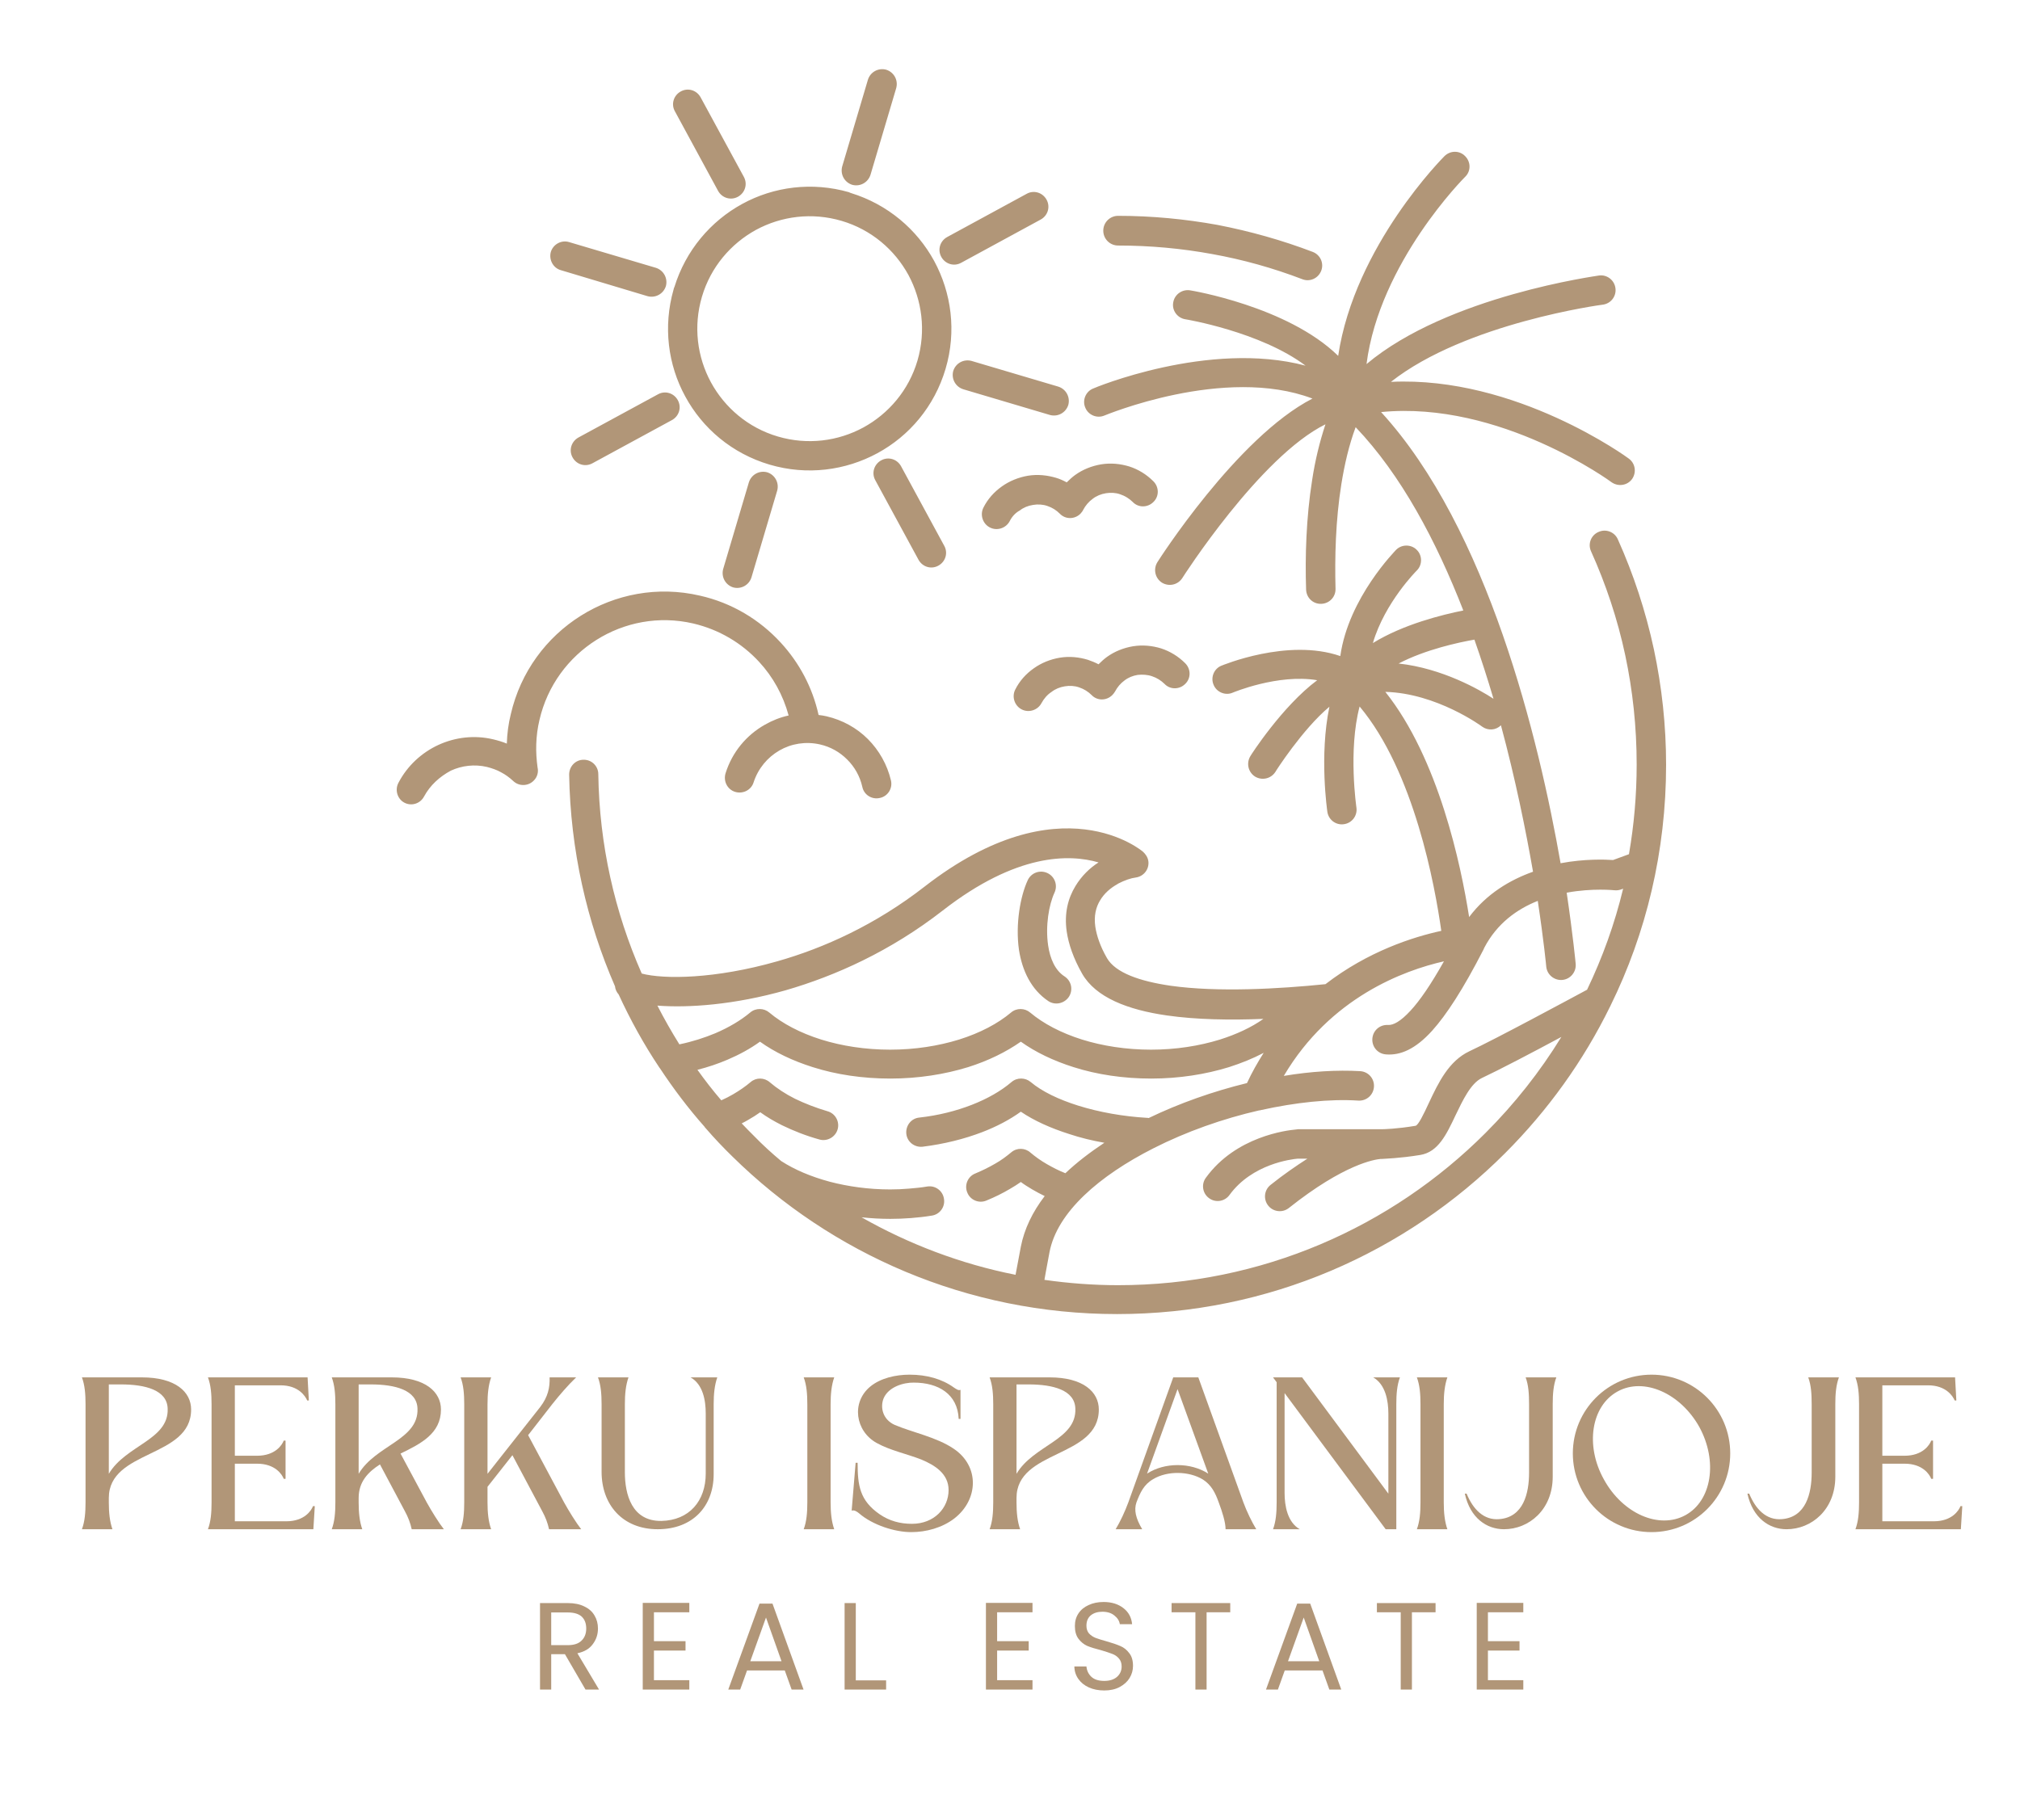 <?xml version="1.0" encoding="UTF-8" standalone="no"?>
<!DOCTYPE svg PUBLIC "-//W3C//DTD SVG 1.1//EN" "http://www.w3.org/Graphics/SVG/1.1/DTD/svg11.dtd">
<svg width="100%" height="100%" viewBox="0 0 233 210" version="1.1" xmlns="http://www.w3.org/2000/svg" xmlns:xlink="http://www.w3.org/1999/xlink" xml:space="preserve" xmlns:serif="http://www.serif.com/" style="fill-rule:evenodd;clip-rule:evenodd;stroke-linejoin:round;stroke-miterlimit:2;">
    <g id="Artboard1" transform="matrix(1.026,0,0,1,-140.621,-127)">
        <rect x="137" y="127" width="227" height="210" style="fill:none;"/>
        <g transform="matrix(0.974,0,0,1,9.373,0)">
            <path d="M282.615,156.063C283.5,156.401 283.927,157.38 283.594,158.234C283.255,159.12 282.276,159.552 281.417,159.214C278.052,157.927 274.563,156.948 270.984,156.307C267.495,155.667 263.854,155.328 260.151,155.328C259.203,155.328 258.438,154.563 258.438,153.615C258.438,152.667 259.203,151.901 260.151,151.901C264.042,151.901 267.865,152.271 271.599,152.943C275.391,153.677 279.094,154.719 282.615,156.063M312.964,238.188C313.057,239.104 312.385,239.964 311.438,240.057C310.516,240.146 309.661,239.474 309.568,238.526C309.568,238.495 309.292,235.589 308.589,230.938C306.203,231.885 303.88,233.536 302.411,236.354C302.38,236.411 302.349,236.474 302.318,236.568C299.964,241.156 298.036,244.094 296.411,245.901C294.453,248.073 292.708,248.776 291.089,248.651C290.141,248.594 289.438,247.797 289.495,246.849C289.557,245.901 290.354,245.198 291.302,245.255C291.917,245.286 292.74,244.859 293.901,243.604C295.005,242.411 296.26,240.573 297.76,237.911C293.141,238.953 284.63,242.073 279.276,251.13C282.396,250.609 285.427,250.427 288.089,250.583C289.036,250.641 289.74,251.438 289.682,252.385C289.62,253.333 288.823,254.036 287.875,253.979C284.542,253.766 280.625,254.193 276.615,255.078C276.552,255.109 276.495,255.109 276.432,255.109C272.271,256.057 268.016,257.557 264.224,259.484C258.01,262.635 253.115,266.828 252.229,271.479L251.802,273.776L251.646,274.661C254.432,275.057 257.276,275.276 260.151,275.276C276.708,275.276 291.698,268.573 302.563,257.708C305.896,254.375 308.833,250.672 311.313,246.635C308.073,248.38 304.094,250.458 302.135,251.375C300.849,251.99 299.932,253.948 299.104,255.661C298.036,257.927 297.083,259.911 295.036,260.25C292.62,260.646 290.938,260.677 290.63,260.708L290.474,260.708C289.771,260.771 286.255,261.292 279.859,266.37C279.125,266.953 278.052,266.828 277.474,266.094C276.891,265.359 277.01,264.292 277.745,263.708C279.276,262.484 280.714,261.505 282,260.677L280.901,260.677C280.193,260.74 275.635,261.26 273.005,264.87C272.453,265.635 271.385,265.786 270.651,265.24C269.885,264.688 269.729,263.615 270.281,262.88C273.74,258.109 279.615,257.406 280.682,257.313C280.776,257.313 280.839,257.281 280.927,257.281L290.63,257.281C290.813,257.281 292.313,257.25 294.484,256.885C294.792,256.823 295.401,255.599 296.047,254.193C297.115,251.927 298.307,249.417 300.698,248.286C303.724,246.88 312.172,242.318 314.281,241.188C316.057,237.484 317.464,233.599 318.443,229.531L318.292,229.589C318.047,229.682 317.771,229.745 317.464,229.714C317.432,229.714 314.953,229.438 311.927,229.99C312.661,234.974 312.964,238.156 312.964,238.188ZM290.995,206.823C297.146,214.536 299.719,226.776 300.667,232.802C302.688,230.109 305.38,228.521 308.042,227.573C307.214,222.828 306.021,216.922 304.339,210.682C303.755,211.26 302.839,211.323 302.167,210.833C302.135,210.802 296.932,206.979 290.995,206.823ZM292.526,203.552C297.573,204.104 301.891,206.578 303.479,207.62C302.807,205.354 302.073,203.063 301.276,200.797C299.505,201.104 295.646,201.927 292.526,203.552ZM209.51,247.49C211.01,247.182 212.422,246.724 213.672,246.203C215.234,245.531 216.583,244.734 217.682,243.818C218.323,243.266 219.276,243.297 219.885,243.818C221.417,245.104 223.464,246.177 225.885,246.938C228.24,247.672 230.964,248.104 233.839,248.104C236.714,248.104 239.406,247.672 241.792,246.938C244.214,246.177 246.26,245.104 247.792,243.818C248.432,243.266 249.38,243.297 249.995,243.818C251.526,245.104 253.573,246.177 255.99,246.938C258.349,247.672 261.073,248.104 263.948,248.104C266.823,248.104 269.516,247.672 271.901,246.938C273.828,246.328 275.542,245.531 276.922,244.552C273.125,244.708 269.182,244.646 265.781,244.156C261.255,243.51 257.552,242.073 255.99,239.323C254.984,237.547 254.432,235.922 254.219,234.484C253.911,232.375 254.37,230.63 255.229,229.224C255.932,228.063 256.88,227.141 257.891,226.5C254.521,225.521 248.432,225.427 239.927,232.036C233.87,236.75 227.505,239.594 221.781,241.25C215.849,242.932 210.552,243.297 206.974,243.021C207.74,244.521 208.594,246.021 209.51,247.49ZM221.26,260.953C222.823,261.964 224.719,262.76 226.865,263.339C228.974,263.891 231.359,264.229 233.839,264.229C234.604,264.229 235.307,264.198 236.01,264.135C236.714,264.073 237.417,264.016 238.12,263.891C239.042,263.74 239.927,264.38 240.052,265.328C240.203,266.245 239.563,267.135 238.609,267.255C237.849,267.38 237.052,267.469 236.255,267.531C235.458,267.594 234.635,267.625 233.87,267.625C232.74,267.625 231.635,267.563 230.536,267.443C235.979,270.531 241.979,272.828 248.313,274.078L248.922,270.839C249.323,268.786 250.271,266.828 251.677,264.995C251.188,264.75 250.698,264.505 250.24,264.229C249.781,263.953 249.323,263.677 248.922,263.37C248.526,263.646 248.099,263.922 247.667,264.167C246.844,264.656 245.927,265.115 244.948,265.51C244.089,265.88 243.078,265.453 242.745,264.594C242.375,263.74 242.802,262.729 243.661,262.391C244.458,262.057 245.219,261.688 245.953,261.26C246.661,260.865 247.271,260.401 247.823,259.943C248.464,259.396 249.411,259.422 250.026,259.974C250.604,260.464 251.25,260.922 251.953,261.323C252.594,261.688 253.297,262.057 254.063,262.359C255.38,261.109 256.911,259.943 258.563,258.844C257.156,258.599 255.776,258.26 254.495,257.833C252.38,257.161 250.453,256.302 248.922,255.26C247.641,256.182 246.141,256.974 244.458,257.62C242.375,258.417 240.052,258.995 237.573,259.302C236.656,259.396 235.797,258.75 235.703,257.802C235.615,256.885 236.255,256.026 237.203,255.938C239.406,255.693 241.458,255.172 243.26,254.469C245.068,253.766 246.63,252.875 247.854,251.833C248.495,251.286 249.443,251.318 250.057,251.833C251.37,252.938 253.297,253.854 255.531,254.557C257.979,255.323 260.766,255.813 263.49,255.969C263.552,255.969 263.609,255.969 263.672,255.995C267.224,254.281 271.141,252.906 275.026,251.958C275.604,250.703 276.276,249.542 276.953,248.469C275.729,249.115 274.38,249.661 272.943,250.12C270.25,250.948 267.193,251.438 263.979,251.438C260.766,251.438 257.703,250.979 255.01,250.12C252.688,249.385 250.635,248.406 248.922,247.182C247.208,248.38 245.161,249.385 242.833,250.12C240.141,250.948 237.083,251.438 233.87,251.438C230.656,251.438 227.599,250.979 224.906,250.12C222.578,249.385 220.526,248.406 218.813,247.182C217.714,247.979 216.427,248.682 215.052,249.266C213.979,249.724 212.818,250.12 211.594,250.427C212.448,251.62 213.37,252.813 214.349,253.948C214.839,253.734 215.297,253.49 215.724,253.245C216.458,252.813 217.13,252.354 217.745,251.833C218.385,251.286 219.333,251.318 219.948,251.865C220.771,252.568 221.75,253.214 222.854,253.766C223.984,254.313 225.24,254.802 226.589,255.203C227.505,255.448 228.026,256.396 227.781,257.281C227.536,258.172 226.589,258.719 225.698,258.474C224.141,258.047 222.672,257.464 221.354,256.823C220.438,256.365 219.609,255.875 218.844,255.323C218.417,255.63 217.927,255.938 217.438,256.214C217.193,256.365 216.948,256.484 216.703,256.609C217.161,257.099 217.651,257.589 218.141,258.078C219.12,259.089 220.161,260.036 221.26,260.953ZM235.948,158.724C234.359,155.818 231.667,153.495 228.24,152.484C224.813,151.474 221.292,151.932 218.354,153.521C215.448,155.115 213.125,157.807 212.115,161.234C211.104,164.661 211.563,168.177 213.156,171.115C214.745,174.026 217.438,176.349 220.865,177.359C224.292,178.37 227.813,177.911 230.75,176.318C233.656,174.729 235.979,172.036 236.99,168.609C238,165.151 237.51,161.63 235.948,158.724ZM229.313,149.271C233.563,150.583 236.927,153.464 238.917,157.104C240.906,160.776 241.521,165.214 240.234,169.557C238.948,173.901 236.042,177.297 232.37,179.286C228.698,181.276 224.26,181.885 219.917,180.604C215.573,179.318 212.177,176.411 210.188,172.74C208.198,169.099 207.615,164.693 208.839,160.406C208.87,160.318 208.87,160.224 208.932,160.13C210.245,155.88 213.125,152.516 216.766,150.526C220.406,148.536 224.813,147.953 229.094,149.177C229.125,149.208 229.219,149.24 229.313,149.271ZM231.573,147.156C231.297,148.047 230.38,148.568 229.464,148.323C228.578,148.047 228.057,147.13 228.302,146.208L231.271,136.203C231.542,135.318 232.464,134.797 233.38,135.042C234.266,135.318 234.786,136.234 234.542,137.151L231.573,147.156ZM242.036,157.318C241.214,157.776 240.203,157.469 239.745,156.646C239.286,155.818 239.589,154.807 240.417,154.349L249.599,149.359C250.422,148.901 251.432,149.208 251.891,150.036C252.349,150.859 252.047,151.87 251.219,152.328L242.036,157.318ZM242.281,171.911C241.396,171.635 240.875,170.719 241.12,169.802C241.396,168.911 242.313,168.396 243.234,168.641L253.24,171.604C254.125,171.88 254.646,172.802 254.401,173.719C254.125,174.604 253.208,175.125 252.292,174.88L242.281,171.911ZM232.125,182.406C231.667,181.583 231.974,180.573 232.797,180.115C233.625,179.656 234.635,179.958 235.094,180.786L240.078,189.964C240.542,190.792 240.234,191.802 239.406,192.26C238.583,192.719 237.573,192.411 237.115,191.589L232.125,182.406ZM217.531,182.651C217.807,181.766 218.724,181.245 219.641,181.49C220.526,181.766 221.047,182.682 220.802,183.599L217.833,193.604C217.563,194.495 216.641,195.016 215.724,194.771C214.839,194.495 214.318,193.578 214.563,192.656L217.531,182.651ZM207.036,172.495C207.859,172.036 208.87,172.339 209.328,173.167C209.786,173.995 209.484,175.005 208.656,175.464L199.479,180.448C198.651,180.906 197.641,180.604 197.182,179.776C196.724,178.948 197.031,177.943 197.854,177.479L207.036,172.495ZM206.792,157.896C207.677,158.172 208.198,159.094 207.953,160.01C207.677,160.896 206.76,161.417 205.839,161.172L195.833,158.172C194.948,157.927 194.427,156.979 194.672,156.063C194.948,155.177 195.896,154.656 196.786,154.932L206.792,157.896ZM216.948,147.401C217.406,148.229 217.099,149.24 216.276,149.698C215.448,150.156 214.438,149.849 213.979,149.026L208.995,139.844C208.531,139.021 208.839,138.01 209.667,137.552C210.49,137.094 211.5,137.396 211.958,138.224L216.948,147.401ZM251.313,208.109C250.88,208.938 249.844,209.271 249.016,208.844C248.188,208.417 247.854,207.375 248.281,206.552C248.771,205.573 249.505,204.745 250.422,204.104C251.281,203.49 252.318,203.063 253.422,202.88C254.552,202.693 255.656,202.818 256.667,203.125C257.094,203.276 257.49,203.427 257.891,203.641C258.193,203.339 258.531,203.031 258.87,202.786C259.724,202.172 260.766,201.745 261.865,201.563C263,201.38 264.099,201.5 265.109,201.807C266.151,202.146 267.099,202.724 267.896,203.521C268.568,204.193 268.568,205.266 267.896,205.906C267.224,206.578 266.151,206.578 265.51,205.906C265.109,205.51 264.62,205.203 264.068,205.021C263.552,204.839 262.969,204.807 262.417,204.865C261.839,204.958 261.318,205.172 260.885,205.51C260.427,205.844 260.063,206.276 259.786,206.797C259.693,206.948 259.604,207.068 259.479,207.193C258.807,207.865 257.734,207.865 257.094,207.193C256.698,206.797 256.208,206.49 255.656,206.307C255.135,206.12 254.552,206.089 254.005,206.182C253.422,206.276 252.901,206.49 252.474,206.823C251.953,207.161 251.583,207.62 251.313,208.109ZM247.641,187.12C247.208,187.948 246.172,188.281 245.344,187.854C244.516,187.427 244.182,186.385 244.609,185.557C245.099,184.578 245.833,183.755 246.75,183.109C247.609,182.5 248.646,182.073 249.75,181.885C250.88,181.703 251.984,181.828 252.995,182.13C253.422,182.255 253.818,182.438 254.219,182.651C254.521,182.349 254.859,182.042 255.198,181.797C256.052,181.182 257.094,180.755 258.193,180.573C259.328,180.391 260.427,180.51 261.438,180.818C262.479,181.151 263.427,181.734 264.224,182.531C264.896,183.203 264.896,184.276 264.224,184.917C263.552,185.589 262.479,185.589 261.839,184.917C261.438,184.521 260.948,184.214 260.396,184.031C259.88,183.844 259.297,183.818 258.745,183.906C258.167,184 257.646,184.214 257.214,184.552C256.755,184.885 256.391,185.313 256.115,185.833C256.052,185.99 255.932,186.109 255.807,186.266C255.135,186.938 254.063,186.938 253.422,186.266C253.026,185.865 252.536,185.557 251.984,185.375C251.464,185.193 250.88,185.161 250.333,185.255C249.75,185.344 249.229,185.557 248.802,185.896C248.281,186.172 247.885,186.63 247.641,187.12ZM249.719,228.552C250.115,227.693 251.125,227.328 251.984,227.724C252.839,228.12 253.208,229.13 252.807,229.99C252.167,231.365 251.74,233.813 252.073,236.078C252.292,237.578 252.87,238.953 253.974,239.656C254.766,240.177 254.984,241.219 254.464,242.016C253.943,242.776 252.901,243.021 252.104,242.505C250.089,241.156 249.078,238.953 248.708,236.599C248.281,233.63 248.865,230.385 249.719,228.552ZM180.047,218.88C179.62,219.708 178.609,220.042 177.781,219.615C176.958,219.188 176.651,218.146 177.078,217.323C178.12,215.333 179.771,213.833 181.698,212.943C183.625,212.057 185.859,211.781 188.031,212.302C188.552,212.427 189.073,212.578 189.594,212.792C189.625,211.661 189.776,210.495 190.052,209.396C191.182,204.5 194.182,200.521 198.13,198.042C202.078,195.563 206.974,194.583 211.87,195.719C215.542,196.542 218.755,198.474 221.203,201.135C223.344,203.458 224.875,206.307 225.578,209.49C225.885,209.516 226.188,209.578 226.495,209.641C228.333,210.068 229.984,210.984 231.271,212.271C232.552,213.557 233.5,215.208 233.932,217.047C234.146,217.964 233.563,218.88 232.646,219.063C231.729,219.281 230.807,218.698 230.625,217.781C230.349,216.557 229.74,215.484 228.88,214.63C228.026,213.771 226.953,213.161 225.729,212.885C224.078,212.516 222.427,212.792 221.047,213.589C219.672,214.385 218.599,215.667 218.078,217.26C217.807,218.146 216.854,218.635 215.938,218.359C215.052,218.083 214.563,217.135 214.839,216.219C215.604,213.771 217.255,211.813 219.365,210.62C220.224,210.13 221.141,209.76 222.12,209.547C221.479,207.193 220.313,205.083 218.693,203.339C216.703,201.193 214.104,199.635 211.104,198.932C207.125,198.01 203.146,198.807 199.938,200.828C196.724,202.849 194.276,206.089 193.359,210.068C193.141,210.984 193.021,211.906 192.99,212.854C192.958,213.771 193.021,214.656 193.141,215.547C193.266,216.068 193.115,216.646 192.714,217.047C192.073,217.719 191,217.75 190.328,217.104C189.901,216.708 189.443,216.37 188.922,216.099C188.432,215.823 187.88,215.635 187.297,215.484C185.859,215.146 184.391,215.333 183.135,215.911C181.823,216.615 180.75,217.594 180.047,218.88ZM196.786,216.37C196.786,215.422 197.521,214.656 198.438,214.656C199.385,214.63 200.151,215.391 200.151,216.313C200.271,224.479 202.047,232.25 205.167,239.323C207.708,239.995 213.615,239.964 220.802,237.911C226.188,236.385 232.156,233.693 237.818,229.286C253.542,217.078 263,225.245 263.031,225.276C263.333,225.552 263.578,225.917 263.641,226.349C263.766,227.266 263.12,228.12 262.172,228.245C261.651,228.307 260.917,228.552 260.151,228.948L260.063,229.01C259.297,229.438 258.563,230.047 258.073,230.875C257.583,231.672 257.339,232.682 257.521,233.938C257.677,234.943 258.073,236.167 258.87,237.547C259.849,239.229 262.63,240.208 266.214,240.729C271.656,241.495 278.698,241.094 284.083,240.547C289.005,236.75 294.208,235.099 297.453,234.396C296.719,229.193 294.333,216.036 288.026,208.51C286.682,213.589 287.661,220.167 287.661,220.198C287.781,221.115 287.141,221.974 286.193,222.094C285.276,222.219 284.417,221.573 284.297,220.625C284.297,220.594 283.349,214.198 284.542,208.536C281.448,211.109 278.297,216.036 278.297,216.068C277.776,216.859 276.74,217.078 275.943,216.589C275.146,216.068 274.932,215.026 275.422,214.229C275.422,214.198 279.063,208.51 283.13,205.479C278.604,204.714 273.37,206.917 273.37,206.917C272.516,207.286 271.505,206.854 271.167,206C270.802,205.141 271.229,204.13 272.089,203.797C272.12,203.797 279.703,200.583 285.797,202.693C286.745,195.932 292.219,190.484 292.219,190.453C292.865,189.781 293.964,189.781 294.609,190.427C295.281,191.068 295.281,192.167 294.635,192.813C294.635,192.813 290.938,196.484 289.557,201.193C293.078,199.021 297.573,197.922 299.995,197.432C296.87,189.417 292.833,181.797 287.568,176.286C286.802,178.339 286.286,180.573 285.917,182.865C285.245,187.057 285.151,191.375 285.245,194.922C285.276,195.87 284.542,196.635 283.594,196.667C282.641,196.698 281.88,195.964 281.849,195.016C281.724,191.281 281.849,186.755 282.552,182.349C282.885,180.146 283.406,178 284.083,175.953C276.521,179.682 267.589,193.635 267.557,193.698C267.036,194.495 266,194.708 265.203,194.219C264.406,193.698 264.193,192.656 264.682,191.865C264.714,191.802 273.859,177.453 282.583,172.984C272.422,169.13 258.594,174.943 258.563,174.943C257.703,175.307 256.698,174.88 256.359,174.026C255.99,173.167 256.422,172.156 257.276,171.823C257.307,171.792 270.62,166.219 281.786,169.188C276.583,165.271 267.927,163.833 267.896,163.833C266.979,163.682 266.333,162.792 266.516,161.875C266.672,160.958 267.557,160.344 268.474,160.5C268.505,160.5 279.703,162.333 285.552,168.057C287.448,155.328 297.792,145.047 297.818,145.016C298.495,144.344 299.563,144.344 300.208,145.016C300.88,145.688 300.88,146.76 300.208,147.401C300.177,147.432 290.323,157.255 288.823,169.005C298.219,161.109 315.599,158.818 315.656,158.786C316.578,158.661 317.432,159.307 317.557,160.255C317.677,161.172 317.036,162.031 316.089,162.151C316.026,162.151 300.266,164.26 291.641,171.057C306.083,170.354 319.057,179.87 319.083,179.901C319.849,180.448 320.005,181.49 319.484,182.255C318.932,183.021 317.891,183.172 317.125,182.651C317.099,182.62 304.245,173.198 290.505,174.542C302.839,188.005 308.714,212.271 311.224,226.594C314.005,226.073 316.365,226.161 317.281,226.224L319.115,225.552C319.698,222.188 320.005,218.729 320.005,215.208C320.005,210.865 319.547,206.641 318.688,202.604C317.802,198.443 316.453,194.401 314.74,190.609C314.344,189.75 314.74,188.74 315.599,188.375C316.453,187.979 317.464,188.375 317.833,189.229C319.635,193.24 321.042,197.495 321.995,201.927C322.911,206.245 323.401,210.682 323.401,215.24C323.401,225.214 321.104,234.672 316.974,243.052C316.974,243.083 316.943,243.115 316.943,243.115C313.854,249.417 309.755,255.109 304.828,260.036C293.354,271.51 277.531,278.609 260.031,278.609C242.745,278.609 227.047,271.661 215.63,260.432C214.563,259.396 213.521,258.292 212.542,257.161C212.479,257.099 212.448,257.068 212.422,257.005C210.552,254.896 208.839,252.63 207.281,250.276C207.25,250.245 207.219,250.182 207.188,250.151C205.411,247.49 203.854,244.677 202.505,241.74C202.26,241.464 202.109,241.125 202.078,240.792C198.833,233.354 196.938,225.094 196.786,216.37Z" style="fill:rgb(177,150,120);fill-rule:nonzero;"/>
        </g>
        <g transform="matrix(0.974,0,0,1,146.268,303.433)">
            <g>
                <g>
                    <path d="M6.917,-17.521L0,-17.521C0.333,-16.625 0.417,-15.604 0.417,-14.417L0.417,-3.104C0.417,-1.917 0.333,-0.896 0,0L3.521,0C3.208,-0.896 3.104,-1.917 3.104,-3.104L3.104,-3.604C3.104,-9.208 12.604,-8.187 12.604,-13.812C12.604,-15.833 10.813,-17.521 6.917,-17.521ZM3.104,-6.396L3.104,-16.708L4.5,-16.708C7.313,-16.708 9.833,-16.062 9.896,-13.917C10.042,-10.312 5.063,-9.708 3.104,-6.396Z" style="fill:rgb(177,150,120);fill-rule:nonzero;"/>
                </g>
            </g>
        </g>
        <g transform="matrix(0.974,0,0,1,160.436,303.433)">
            <g>
                <g>
                    <path d="M12.167,0L12.333,-2.667L12.125,-2.667C11.938,-2.167 11.146,-0.917 9.042,-0.917L3.104,-0.917L3.104,-7.562L5.667,-7.562C7.771,-7.562 8.563,-6.312 8.75,-5.812L8.958,-5.812L8.958,-10.229L8.75,-10.229C8.563,-9.729 7.771,-8.479 5.667,-8.479L3.104,-8.479L3.104,-16.604L8.375,-16.604C10.479,-16.604 11.25,-15.333 11.458,-14.854L11.646,-14.854L11.5,-17.521L0,-17.521C0.333,-16.625 0.417,-15.604 0.417,-14.417L0.417,-3.104C0.417,-1.917 0.333,-0.896 0,0L12.167,0Z" style="fill:rgb(177,150,120);fill-rule:nonzero;"/>
                </g>
            </g>
        </g>
        <g transform="matrix(0.974,0,0,1,174.355,303.433)">
            <g>
                <g>
                    <path d="M6.917,-17.521L0,-17.521C0.333,-16.625 0.417,-15.604 0.417,-14.417L0.417,-3.104C0.417,-1.917 0.333,-0.896 0,0L3.521,0C3.208,-0.896 3.104,-1.917 3.104,-3.104L3.104,-3.604C3.104,-5.458 4.167,-6.583 5.563,-7.479L8.438,-2.083C8.813,-1.396 9.063,-0.75 9.229,0L12.938,0C12.354,-0.75 11.521,-2.083 10.958,-3.104L7.938,-8.729C10.292,-9.875 12.604,-11.042 12.604,-13.812C12.604,-15.833 10.813,-17.521 6.917,-17.521ZM3.104,-6.396L3.104,-16.708L4.5,-16.708C7.313,-16.708 9.833,-16.062 9.896,-13.917C10.042,-10.312 5.063,-9.708 3.104,-6.396Z" style="fill:rgb(177,150,120);fill-rule:nonzero;"/>
                </g>
            </g>
        </g>
        <g transform="matrix(0.974,0,0,1,188.842,303.433)">
            <g>
                <g>
                    <path d="M3.104,-3.104L3.104,-4.896L5.979,-8.542L9.417,-2.083C9.792,-1.396 10.042,-0.75 10.208,0L13.917,0C13.333,-0.75 12.5,-2.083 11.938,-3.104L7.792,-10.854L10.583,-14.437C11.396,-15.458 12.396,-16.625 13.333,-17.521L10.271,-17.521C10.313,-16.354 10.083,-15.271 9.188,-14.104L3.104,-6.396L3.104,-14.417C3.104,-15.604 3.208,-16.625 3.521,-17.521L0,-17.521C0.333,-16.625 0.417,-15.604 0.417,-14.417L0.417,-3.104C0.417,-1.917 0.333,-0.896 0,0L3.521,0C3.208,-0.896 3.104,-1.917 3.104,-3.104Z" style="fill:rgb(177,150,120);fill-rule:nonzero;"/>
                </g>
            </g>
        </g>
        <g transform="matrix(0.974,0,0,1,204.284,303.433)">
            <g>
                <g>
                    <path d="M13.771,-17.521L10.688,-17.521C12.125,-16.708 12.438,-14.854 12.438,-13.354L12.438,-6.417C12.438,-3.271 10.542,-1.021 7.313,-0.958C3.896,-0.917 3.104,-4.021 3.104,-6.583L3.104,-14.417C3.104,-15.604 3.208,-16.625 3.521,-17.521L0,-17.521C0.333,-16.625 0.417,-15.604 0.417,-14.417L0.417,-6.625C0.417,-2.833 2.833,0 6.896,0C10.958,0 13.354,-2.667 13.354,-6.354L13.354,-14.417C13.354,-15.604 13.458,-16.625 13.771,-17.521Z" style="fill:rgb(177,150,120);fill-rule:nonzero;"/>
                </g>
            </g>
        </g>
        <g transform="matrix(0.974,0,0,1,227.414,303.433)">
            <g>
                <g>
                    <path d="M0.417,-14.417L0.417,-3.104C0.417,-1.917 0.333,-0.896 0,0L3.521,0C3.208,-0.896 3.104,-1.917 3.104,-3.104L3.104,-14.417C3.104,-15.604 3.208,-16.625 3.521,-17.521L0,-17.521C0.333,-16.625 0.417,-15.604 0.417,-14.417Z" style="fill:rgb(177,150,120);fill-rule:nonzero;"/>
                </g>
            </g>
        </g>
        <g transform="matrix(0.974,0,0,1,232.804,303.433)">
            <g>
                <g>
                    <path d="M12.354,-12.729L12.563,-12.729L12.563,-16.083C12.313,-15.979 12.083,-16.167 11.792,-16.354C10.438,-17.333 8.667,-17.833 6.688,-17.833C5.083,-17.833 3.333,-17.437 2.146,-16.458C-0.063,-14.625 0.417,-11.333 2.875,-9.958C4.458,-9.083 6.333,-8.708 8.042,-8.042C9.583,-7.396 11.188,-6.417 11.188,-4.521C11.188,-2.458 9.542,-0.625 6.958,-0.625C5.583,-0.625 4.354,-0.958 3.229,-1.729C0.938,-3.312 0.688,-5.042 0.688,-7.667L0.458,-7.667L0,-2.146C0.333,-2.25 0.646,-2 0.833,-1.854C2.438,-0.458 5.021,0.333 6.875,0.333C8.604,0.333 10.438,-0.167 11.833,-1.229C14.646,-3.396 14.792,-7.271 11.771,-9.292C9.813,-10.625 6.958,-11.187 4.958,-12.042C3.583,-12.667 3.271,-14.062 3.688,-15.104C4.271,-16.458 6.042,-16.937 7.167,-16.917C10,-16.917 12.229,-15.604 12.354,-12.729Z" style="fill:rgb(177,150,120);fill-rule:nonzero;"/>
                </g>
            </g>
        </g>
        <g transform="matrix(0.974,0,0,1,248.314,303.433)">
            <g>
                <g>
                    <path d="M6.917,-17.521L0,-17.521C0.333,-16.625 0.417,-15.604 0.417,-14.417L0.417,-3.104C0.417,-1.917 0.333,-0.896 0,0L3.521,0C3.208,-0.896 3.104,-1.917 3.104,-3.104L3.104,-3.604C3.104,-9.208 12.604,-8.187 12.604,-13.812C12.604,-15.833 10.813,-17.521 6.917,-17.521ZM3.104,-6.396L3.104,-16.708L4.5,-16.708C7.313,-16.708 9.833,-16.062 9.896,-13.917C10.042,-10.312 5.063,-9.708 3.104,-6.396Z" style="fill:rgb(177,150,120);fill-rule:nonzero;"/>
                </g>
            </g>
        </g>
        <g transform="matrix(0.974,0,0,1,262.483,303.433)">
            <g>
                <g>
                    <path d="M9.542,-17.521L6.646,-17.521L1.458,-3.083C1.083,-2.062 0.521,-0.854 0,0L3.063,0C2.313,-1.271 2.104,-2.208 2.396,-3.083C2.833,-4.229 3.25,-5.167 4.354,-5.792C5.958,-6.75 8.458,-6.729 10.083,-5.729C11.042,-5.104 11.5,-4.229 11.917,-3.042C12.292,-2.042 12.688,-0.812 12.688,0L16.229,0C15.708,-0.854 15.125,-2.062 14.75,-3.083L9.542,-17.521ZM10.688,-6.417C8.646,-7.729 5.646,-7.729 3.625,-6.417L7.146,-16.167L10.688,-6.417Z" style="fill:rgb(177,150,120);fill-rule:nonzero;"/>
                </g>
            </g>
        </g>
        <g transform="matrix(0.974,0,0,1,280.177,303.433)">
            <g>
                <g>
                    <path d="M11.563,-17.521C12.979,-16.708 13.313,-14.833 13.313,-13.333L13.313,-4.104L3.354,-17.521L0,-17.521L0.417,-16.958L0.417,-3.104C0.417,-1.917 0.333,-0.896 0,0L3.083,0C1.667,-0.812 1.333,-2.687 1.333,-4.187L1.333,-15.708L13,0L14.229,0L14.229,-14.417C14.229,-15.604 14.313,-16.625 14.646,-17.521L11.563,-17.521Z" style="fill:rgb(177,150,120);fill-rule:nonzero;"/>
                </g>
            </g>
        </g>
        <g transform="matrix(0.974,0,0,1,296.347,303.433)">
            <g>
                <g>
                    <path d="M0.417,-14.417L0.417,-3.104C0.417,-1.917 0.333,-0.896 0,0L3.521,0C3.208,-0.896 3.104,-1.917 3.104,-3.104L3.104,-14.417C3.104,-15.604 3.208,-16.625 3.521,-17.521L0,-17.521C0.333,-16.625 0.417,-15.604 0.417,-14.417Z" style="fill:rgb(177,150,120);fill-rule:nonzero;"/>
                </g>
            </g>
        </g>
        <g transform="matrix(0.974,0,0,1,301.737,303.433)">
            <g>
                <g>
                    <path d="M7.417,-6.521C7.417,-4.125 6.75,-1.396 4,-1.167C2.167,-1 0.938,-2.333 0.208,-4.104L0,-4.104C0.625,-1.271 2.542,0 4.521,0C7.396,0 10.146,-2.25 10.146,-6.062L10.146,-14.417C10.146,-15.604 10.229,-16.625 10.563,-17.521L7.021,-17.521C7.354,-16.625 7.417,-15.604 7.417,-14.417L7.417,-6.521Z" style="fill:rgb(177,150,120);fill-rule:nonzero;"/>
                </g>
            </g>
        </g>
        <g transform="matrix(0.974,0,0,1,313.881,303.433)">
            <g>
                <g>
                    <path d="M9.083,-17.833C4.063,-17.833 0,-13.771 0,-8.75C0,-3.729 4.063,0.333 9.083,0.333C14.104,0.333 18.167,-3.729 18.167,-8.75C18.167,-13.771 14.104,-17.833 9.083,-17.833ZM13,-1.625C9.958,0.042 5.75,-1.792 3.583,-5.75C1.396,-9.667 2.125,-14.229 5.167,-15.896C8.188,-17.562 12.417,-15.708 14.604,-11.792C16.75,-7.854 16.042,-3.292 13,-1.625Z" style="fill:rgb(177,150,120);fill-rule:nonzero;"/>
                </g>
            </g>
        </g>
        <g transform="matrix(0.974,0,0,1,333.508,303.433)">
            <g>
                <g>
                    <path d="M7.417,-6.521C7.417,-4.125 6.75,-1.396 4,-1.167C2.167,-1 0.938,-2.333 0.208,-4.104L0,-4.104C0.625,-1.271 2.542,0 4.521,0C7.396,0 10.146,-2.25 10.146,-6.062L10.146,-14.417C10.146,-15.604 10.229,-16.625 10.563,-17.521L7.021,-17.521C7.354,-16.625 7.417,-15.604 7.417,-14.417L7.417,-6.521Z" style="fill:rgb(177,150,120);fill-rule:nonzero;"/>
                </g>
            </g>
        </g>
        <g transform="matrix(0.974,0,0,1,345.653,303.433)">
            <g>
                <g>
                    <path d="M12.167,0L12.333,-2.667L12.125,-2.667C11.938,-2.167 11.146,-0.917 9.042,-0.917L3.104,-0.917L3.104,-7.562L5.667,-7.562C7.771,-7.562 8.563,-6.312 8.75,-5.812L8.958,-5.812L8.958,-10.229L8.75,-10.229C8.563,-9.729 7.771,-8.479 5.667,-8.479L3.104,-8.479L3.104,-16.604L8.375,-16.604C10.479,-16.604 11.25,-15.333 11.458,-14.854L11.646,-14.854L11.5,-17.521L0,-17.521C0.333,-16.625 0.417,-15.604 0.417,-14.417L0.417,-3.104C0.417,-1.917 0.333,-0.896 0,0L12.167,0Z" style="fill:rgb(177,150,120);fill-rule:nonzero;"/>
                </g>
            </g>
        </g>
        <g transform="matrix(0.974,0,0,1,196.693,321.931)">
            <g>
                <g>
                    <path d="M6.354,0L3.979,-4.083L2.396,-4.083L2.396,0L1.104,0L1.104,-9.979L4.313,-9.979C5.073,-9.979 5.714,-9.844 6.229,-9.583C6.755,-9.333 7.146,-8.984 7.396,-8.542C7.656,-8.109 7.792,-7.609 7.792,-7.042C7.792,-6.359 7.589,-5.755 7.188,-5.229C6.797,-4.698 6.208,-4.354 5.417,-4.187L7.917,0L6.354,0ZM2.396,-5.125L4.313,-5.125C5.021,-5.125 5.547,-5.297 5.896,-5.646C6.255,-5.99 6.438,-6.458 6.438,-7.042C6.438,-7.635 6.26,-8.094 5.917,-8.417C5.568,-8.734 5.031,-8.896 4.313,-8.896L2.396,-8.896L2.396,-5.125Z" style="fill:rgb(177,150,120);fill-rule:nonzero;"/>
                </g>
            </g>
        </g>
        <g transform="matrix(0.974,0,0,1,208.242,321.931)">
            <g>
                <g>
                    <path d="M2.396,-8.917L2.396,-5.583L6.042,-5.583L6.042,-4.5L2.396,-4.5L2.396,-1.083L6.479,-1.083L6.479,0L1.104,0L1.104,-10L6.479,-10L6.479,-8.917L2.396,-8.917Z" style="fill:rgb(177,150,120);fill-rule:nonzero;"/>
                </g>
            </g>
        </g>
        <g transform="matrix(0.974,0,0,1,218.466,321.931)">
            <g>
                <g>
                    <path d="M7,-2.208L2.646,-2.208L1.854,0L0.479,0L4.083,-9.917L5.583,-9.917L9.167,0L7.792,0L7,-2.208ZM6.625,-3.271L4.833,-8.312L3.021,-3.271L6.625,-3.271Z" style="fill:rgb(177,150,120);fill-rule:nonzero;"/>
                </g>
            </g>
        </g>
        <g transform="matrix(0.974,0,0,1,230.935,321.931)">
            <g>
                <g>
                    <path d="M2.396,-1.062L5.896,-1.062L5.896,0L1.104,0L1.104,-9.979L2.396,-9.979L2.396,-1.062Z" style="fill:rgb(177,150,120);fill-rule:nonzero;"/>
                </g>
            </g>
        </g>
        <g transform="matrix(0.974,0,0,1,246.824,321.931)">
            <g>
                <g>
                    <path d="M2.396,-8.917L2.396,-5.583L6.042,-5.583L6.042,-4.5L2.396,-4.5L2.396,-1.083L6.479,-1.083L6.479,0L1.104,0L1.104,-10L6.479,-10L6.479,-8.917L2.396,-8.917Z" style="fill:rgb(177,150,120);fill-rule:nonzero;"/>
                </g>
            </g>
        </g>
        <g transform="matrix(0.974,0,0,1,257.048,321.931)">
            <g>
                <g>
                    <path d="M4.271,0.104C3.604,0.104 3.005,-0.01 2.479,-0.25C1.964,-0.484 1.563,-0.812 1.271,-1.229C0.979,-1.646 0.823,-2.125 0.813,-2.667L2.208,-2.667C2.25,-2.193 2.438,-1.797 2.771,-1.479C3.115,-1.156 3.615,-1 4.271,-1C4.88,-1 5.365,-1.151 5.729,-1.458C6.089,-1.776 6.271,-2.177 6.271,-2.667C6.271,-3.042 6.167,-3.344 5.958,-3.583C5.75,-3.833 5.484,-4.01 5.167,-4.125C4.844,-4.25 4.422,-4.385 3.896,-4.542C3.229,-4.708 2.693,-4.875 2.292,-5.042C1.901,-5.219 1.568,-5.49 1.292,-5.854C1.01,-6.229 0.875,-6.719 0.875,-7.333C0.875,-7.885 1.01,-8.375 1.292,-8.792C1.568,-9.208 1.958,-9.526 2.458,-9.75C2.958,-9.984 3.531,-10.104 4.188,-10.104C5.115,-10.104 5.88,-9.865 6.479,-9.396C7.073,-8.937 7.406,-8.318 7.479,-7.542L6.063,-7.542C6.005,-7.927 5.797,-8.26 5.438,-8.542C5.089,-8.833 4.625,-8.979 4.042,-8.979C3.5,-8.979 3.052,-8.839 2.708,-8.562C2.375,-8.281 2.208,-7.885 2.208,-7.375C2.208,-7.01 2.302,-6.714 2.5,-6.479C2.708,-6.255 2.964,-6.083 3.271,-5.958C3.573,-5.844 4,-5.714 4.542,-5.562C5.193,-5.38 5.719,-5.198 6.125,-5.021C6.526,-4.854 6.865,-4.583 7.146,-4.208C7.438,-3.844 7.583,-3.354 7.583,-2.729C7.583,-2.229 7.448,-1.76 7.188,-1.333C6.938,-0.917 6.552,-0.568 6.042,-0.292C5.542,-0.026 4.948,0.104 4.271,0.104Z" style="fill:rgb(177,150,120);fill-rule:nonzero;"/>
                </g>
            </g>
        </g>
        <g transform="matrix(0.974,0,0,1,268.304,321.931)">
            <g>
                <g>
                    <path d="M7.25,-9.979L7.25,-8.917L4.521,-8.917L4.521,0L3.229,0L3.229,-8.917L0.479,-8.917L0.479,-9.979L7.25,-9.979Z" style="fill:rgb(177,150,120);fill-rule:nonzero;"/>
                </g>
            </g>
        </g>
        <g transform="matrix(0.974,0,0,1,278.918,321.931)">
            <g>
                <g>
                    <path d="M7,-2.208L2.646,-2.208L1.854,0L0.479,0L4.083,-9.917L5.583,-9.917L9.167,0L7.792,0L7,-2.208ZM6.625,-3.271L4.833,-8.312L3.021,-3.271L6.625,-3.271Z" style="fill:rgb(177,150,120);fill-rule:nonzero;"/>
                </g>
            </g>
        </g>
        <g transform="matrix(0.974,0,0,1,291.387,321.931)">
            <g>
                <g>
                    <path d="M7.25,-9.979L7.25,-8.917L4.521,-8.917L4.521,0L3.229,0L3.229,-8.917L0.479,-8.917L0.479,-9.979L7.25,-9.979Z" style="fill:rgb(177,150,120);fill-rule:nonzero;"/>
                </g>
            </g>
        </g>
        <g transform="matrix(0.974,0,0,1,302.002,321.931)">
            <g>
                <g>
                    <path d="M2.396,-8.917L2.396,-5.583L6.042,-5.583L6.042,-4.5L2.396,-4.5L2.396,-1.083L6.479,-1.083L6.479,0L1.104,0L1.104,-10L6.479,-10L6.479,-8.917L2.396,-8.917Z" style="fill:rgb(177,150,120);fill-rule:nonzero;"/>
                </g>
            </g>
        </g>
    </g>
</svg>
